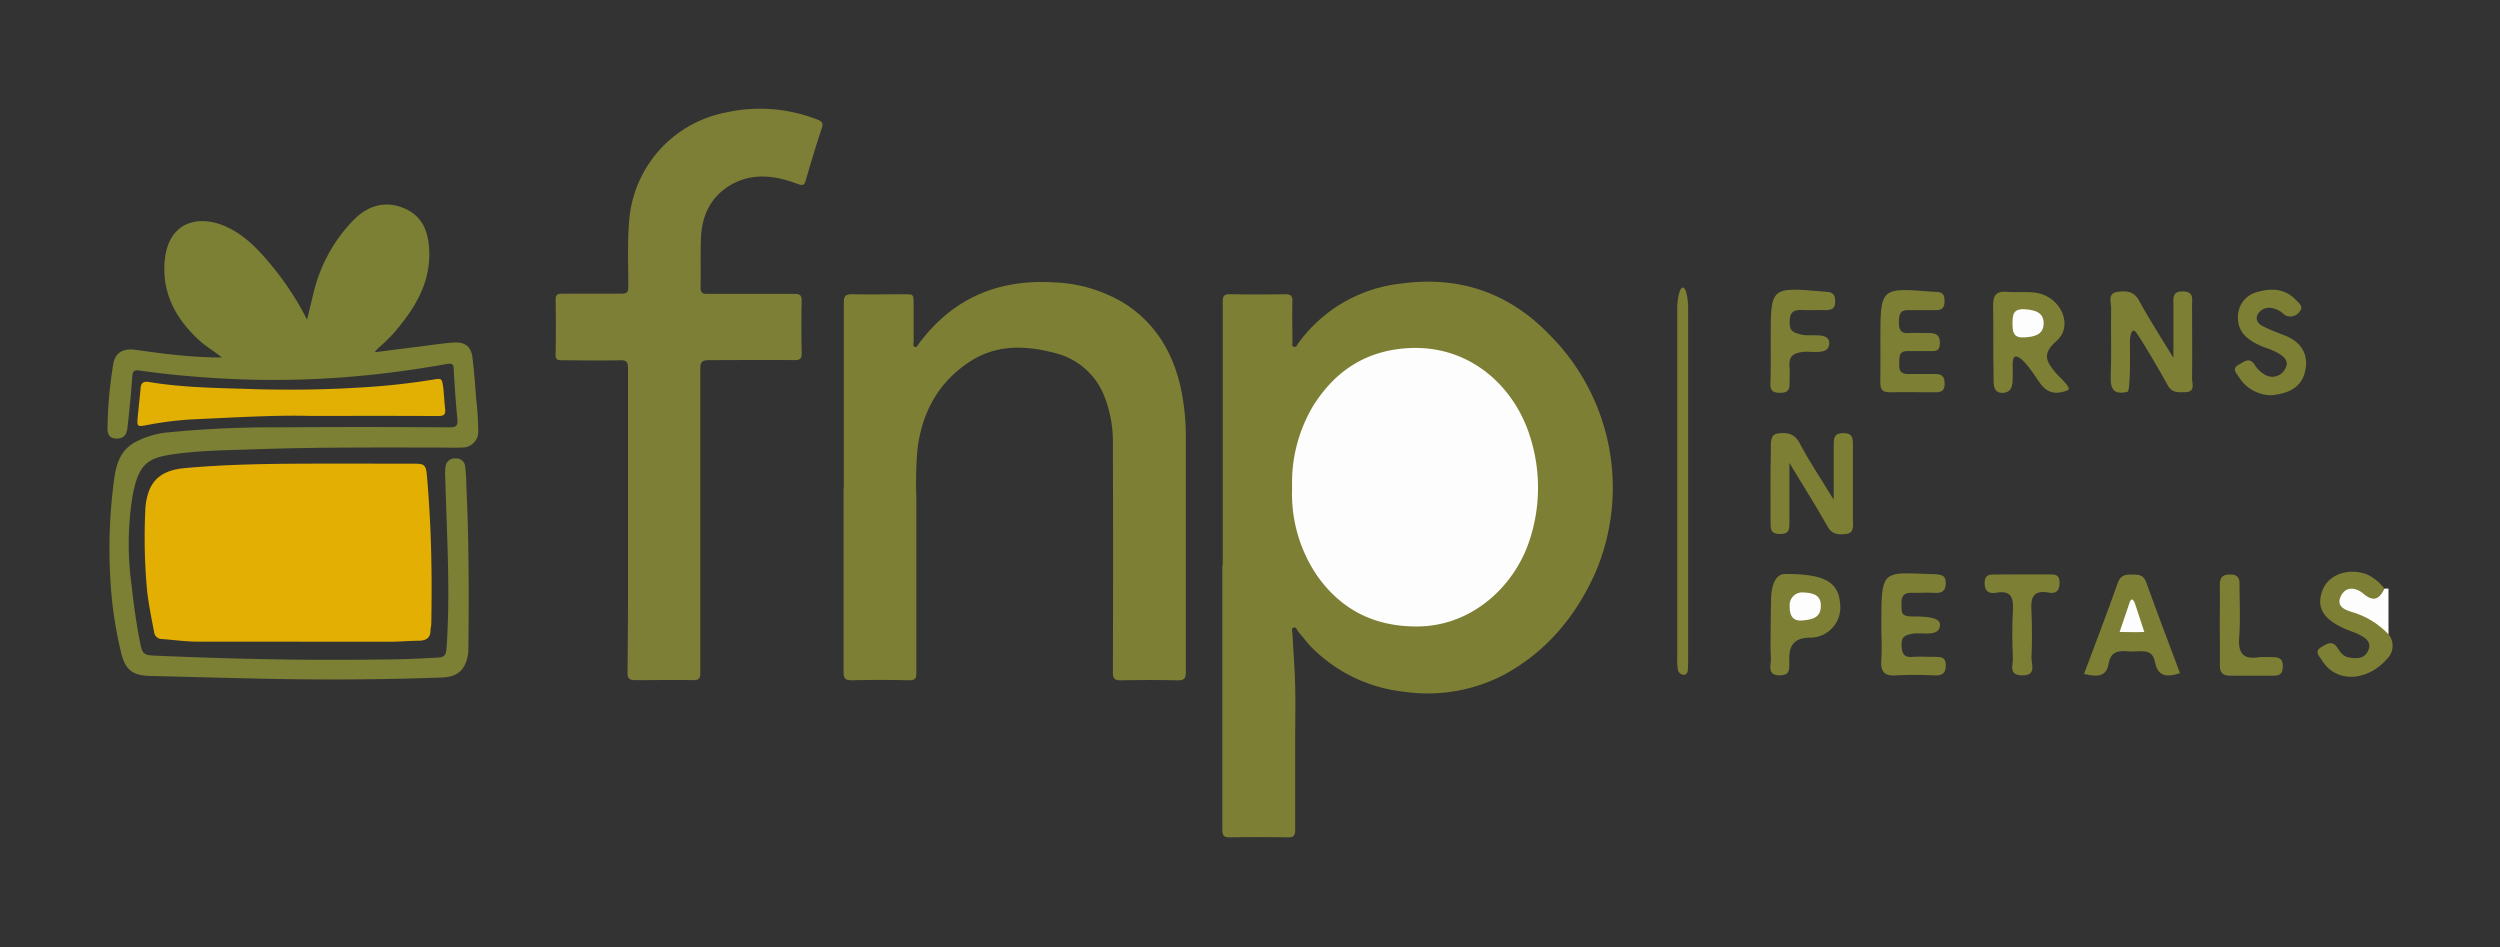 <svg id="f0065e93-3522-49f0-a9a7-a5ee8362a1bb" data-name="Layer 1" xmlns="http://www.w3.org/2000/svg" viewBox="0 0 413 156.47">
  <rect x="0" y="0" width="413" height="156.47" fill="#333333" stroke="none"/>
  <defs>
    <style>
      .b6238328-7ac6-438f-b9b5-cf50824153ec {
        fill: #7d8034;
      }

      .bbfa08c6-1257-468f-ae73-15f53e1c040d {
        fill: #7c8034;
      }

      .b37b5278-d893-4a5c-a15b-8f53ad83a447 {
        fill: #7e7f36;
      }

      .f028f31d-3f6e-4d1f-8c90-ba69593e2d18 {
        fill: #e3af02;
      }

      .f969276e-a5e6-42d5-90c6-64d70c5d26d2 {
        fill: #e1b003;
      }

      .a1e8aebf-c0e7-4afc-b50d-e28344d48b4c {
        fill: #fefdfe;
      }
    </style>
  </defs>
  <g>
    <g>
      <path class="b6238328-7ac6-438f-b9b5-cf50824153ec" d="M202,93.46q0-21.83,0-43.63c0-.92.22-1.24,1.18-1.22q4.55.07,9.11,0c.89,0,1.25.2,1.22,1.18-.08,2.25,0,4.5,0,6.75,0,.26-.16.66.26.75s.45-.21.6-.43a24.11,24.11,0,0,1,17-10c9.52-1.33,17.78,1.4,24.52,8.35a35.72,35.72,0,0,1,7.78,39.12c-3.15,7.2-7.95,13.11-14.95,17a27.22,27.22,0,0,1-16.86,2.93A25.31,25.31,0,0,1,216.73,107c-.79-.78-1.44-1.71-2.18-2.55-.26-.29-.38-.92-.84-.78s-.2.72-.19,1.1c.1,2.09.25,4.18.36,6.28.2,4,.07,7.94.08,11.91,0,4.72,0,9.45,0,14.17,0,.94-.29,1.22-1.21,1.2-3.19-.05-6.38-.06-9.56,0-1,0-1.26-.27-1.26-1.26q0-21.81,0-43.63Z"/>
      <path class="b6238328-7ac6-438f-b9b5-cf50824153ec" d="M139.4,80.55c0-10.19,0-20.39,0-30.58,0-1.1.33-1.38,1.39-1.36,2.85.06,5.7,0,8.54,0,1.6,0,1.6,0,1.6,1.59,0,2.1,0,4.2,0,6.3,0,.28-.15.67.19.81s.51-.31.69-.55c5.59-7.5,13.1-10.68,22.35-10.11a24,24,0,0,1,11.69,3.53c5,3.22,7.87,8,9.17,13.71a38.61,38.61,0,0,1,.88,8.57c0,12.86,0,25.72,0,38.57,0,1.12-.35,1.38-1.4,1.36-3.11-.07-6.23-.06-9.34,0-1,0-1.32-.27-1.31-1.32q.06-18.82,0-37.66a20.42,20.42,0,0,0-1.36-7.81,11.73,11.73,0,0,0-8.25-7.29c-4.85-1.28-9.69-1.43-14.07,1.46-5.21,3.42-7.9,8.45-8.62,14.56a68.7,68.7,0,0,0-.17,7.86q0,14.5,0,29c0,.92-.23,1.2-1.18,1.19q-4.72-.11-9.45,0c-1.06,0-1.39-.25-1.39-1.35,0-10.16,0-20.32,0-30.48Z"/>
      <path class="bbfa08c6-1257-468f-ae73-15f53e1c040d" d="M61.89,58.19l7.87-1c1.71-.21,3.41-.48,5.12-.6,2-.13,3,.68,3.19,2.65.27,2.23.43,4.47.6,6.71A49.1,49.1,0,0,1,79,71.1a2.61,2.61,0,0,1-2.68,2.83c-1.42.06-2.85,0-4.27,0-9.86,0-19.72-.06-29.57.28-4.45.16-8.92.18-13.35.76-4.78.63-6.21,1.55-7.24,7a50.21,50.21,0,0,0-.13,14.89c.34,3.2.8,6.38,1.43,9.54.3,1.54.64,1.83,2.15,1.9,13,.57,25.92.85,38.89.63,2.55,0,5.1-.15,7.64-.27,1.66-.07,1.81-.29,1.92-1.94.63-9.33,0-18.65-.24-28a8.53,8.53,0,0,1,.06-1.68,1.51,1.51,0,0,1,1.7-1.3,1.42,1.42,0,0,1,1.53,1.32,27.13,27.13,0,0,1,.2,3.25c.44,9,.42,17.91.34,26.86a7,7,0,0,1-.1,1.12c-.47,2.46-1.74,3.53-4.24,3.63-9.89.37-19.79.41-29.68.2-6.22-.13-12.44-.3-18.66-.46-2.76-.07-4-1-4.67-3.75A66.64,66.64,0,0,1,18.21,95.3a85.43,85.43,0,0,1,.65-16.14c.33-2.38.95-4.63,3.27-6a14.28,14.28,0,0,1,5.53-1.72,174.23,174.23,0,0,1,18.41-.84c9.41-.08,18.82-.07,28.23,0,1,0,1.36-.26,1.26-1.32-.27-2.76-.46-5.53-.61-8.29,0-.79-.27-1-1.08-.87-5.59,1-11.22,1.76-16.9,2.19a151.61,151.61,0,0,1-19.42.26c-4.87-.25-9.71-.67-14.53-1.36-.78-.12-1.11.06-1.17,1-.19,2.76-.47,5.52-.77,8.27-.09.91-.32,1.82-1.48,1.95s-1.84-.35-1.84-1.61a69.73,69.73,0,0,1,.94-10.61c.29-1.89,1.56-2.7,3.62-2.43s3.92.57,5.89.76a74.69,74.69,0,0,0,8.48.52c-1.46-1.13-2.78-1.9-3.88-2.93-3.72-3.46-6-7.58-5.62-12.79.46-6.77,5.7-8.07,10.48-5.75,3.1,1.5,5.35,4,7.5,6.64a48.32,48.32,0,0,1,5.56,8.58c.38-1.56.68-2.85,1-4.13a25.84,25.84,0,0,1,6.79-12.45c2.32-2.26,5.06-3.11,8.13-1.87s4.08,3.77,4.25,6.83c.26,4.73-1.7,8.65-4.54,12.23a24.66,24.66,0,0,1-3.85,4.06A7.33,7.33,0,0,0,61.89,58.19Z"/>
      <path class="b37b5278-d893-4a5c-a15b-8f53ad83a447" d="M103.75,85.91c0-8.36,0-16.72,0-25.08,0-1-.23-1.34-1.29-1.31-3.23.07-6.45,0-9.67,0-.75,0-1.06-.18-1-1q.08-4.5,0-9c0-.78.28-1,1-1,3.29,0,6.59,0,9.89,0,.92,0,1.11-.3,1.12-1.15,0-3.63-.17-7.27.14-10.9a19.77,19.77,0,0,1,16-17.89,25.94,25.94,0,0,1,15.11,1.18c.77.32,1,.61.69,1.48-.94,2.8-1.78,5.64-2.61,8.48-.23.81-.41,1-1.34.68-3.77-1.45-7.62-1.93-11.26.26-3.25,2-4.61,5.11-4.74,8.8-.09,2.69,0,5.4-.06,8.09,0,.88.43,1,1.12,1,4.8,0,9.6,0,14.39,0,.94,0,1.22.24,1.2,1.19-.07,2.85-.06,5.7,0,8.55,0,.91-.2,1.21-1.16,1.2-4.72-.05-9.45,0-14.17,0-1.19,0-1.43.39-1.42,1.47,0,16.71,0,33.43,0,50.15,0,1-.24,1.27-1.24,1.25-3.15-.06-6.3,0-9.45,0-1,0-1.34-.22-1.33-1.29C103.77,102.7,103.75,94.31,103.75,85.91Z"/>
      <path class="f028f31d-3f6e-4d1f-8c90-ba69593e2d18" d="M49.75,106c-5.7,0-11.39,0-17.09,0-2,0-3.95-.29-5.92-.43a1.28,1.28,0,0,1-1.27-1.08c-.42-2.24-.88-4.47-1.15-6.72A94.28,94.28,0,0,1,24,84.44a10.75,10.75,0,0,1,.39-2.66c.77-2.75,2.69-4.13,6.06-4.44,6.38-.59,12.78-.71,19.19-.74s12.51,0,18.77,0c1.69,0,1.95.21,2.11,1.91.21,2.27.35,4.55.48,6.83.32,5.88.35,11.76.25,17.64,0,.4-.13.81-.14,1.22,0,1.21-.76,1.61-1.83,1.65-1.58,0-3.15.16-4.72.16-4.94,0-9.89,0-14.83,0Z"/>
      <path class="f969276e-a5e6-42d5-90c6-64d70c5d26d2" d="M51.1,68.71c-5.41-.16-12.07.24-18.73.54a55.81,55.81,0,0,0-8.24,1c-1.43.28-1.51.16-1.39-1.25.15-1.64.35-3.27.49-4.91.07-.84.5-1.1,1.27-1,5.93,1,11.92,1,17.9,1.21,5.62.14,11.24.08,16.85-.27A114.65,114.65,0,0,0,71.5,62.72C73,62.47,73,62.5,73.22,64c.14,1.15.17,2.31.31,3.46s-.29,1.27-1.26,1.27C65.63,68.69,59,68.71,51.1,68.71Z"/>
      <path class="a1e8aebf-c0e7-4afc-b50d-e28344d48b4c" d="M213.46,80.62a24.77,24.77,0,0,1,3.44-13.51c3.7-5.94,8.94-9.29,16-9.61C243,57.05,250.33,64,252.84,72.37a27.69,27.69,0,0,1-.28,17.24c-2.55,7.38-9.45,13.79-18.3,13.88-7,.07-12.53-2.61-16.57-8.24A24,24,0,0,1,213.46,80.62Z"/>
    </g>
    <g>
      <path class="b6238328-7ac6-438f-b9b5-cf50824153ec" d="M394.58,108.58c-3.38,4.08-8.66,4.34-11,.49-.36-.6-1.37-1.39-.11-2.16.86-.53,1.8-1.16,2.6,0,.5.75.94,1.49,1.89,1.68,1.3.26,2.64.28,3.26-1.11s-.41-2.1-1.46-2.63c-.89-.45-1.88-.71-2.77-1.15-2.58-1.25-4.53-2.92-3.33-6.15,1-2.68,4.32-3.78,7.34-2.67a7.82,7.82,0,0,1,2.88,2.33c-1,1.89-1,1.89-5.83,1.76,2.11,2.28,5.59,2.69,6.52,5.8A3,3,0,0,1,394.58,108.58Z"/>
      <path class="a1e8aebf-c0e7-4afc-b50d-e28344d48b4c" d="M394.58,104.8a13.39,13.39,0,0,0-5.55-3.54c-1.24-.39-3.13-.85-2.38-2.63s2.44-1.7,3.81-.53c1.66,1.41,2.64.82,3.43-.86h.69Z"/>
      <path class="b6238328-7ac6-438f-b9b5-cf50824153ec" d="M351.45,64.73c-2.17.51-2.85-.36-2.76-2.54.15-3.75,0-7.53.07-11.29,0-1-.66-2.46,1.11-2.69,1.38-.18,2.63-.15,3.49,1.44,1.58,2.92,3.41,5.7,5.69,9.47,0-3.62,0-6.18,0-8.74,0-1.11-.24-2.28,1.6-2.24s1.48,1.32,1.48,2.34c0,4,.05,8,0,12.05,0,.85.6,2.2-1.09,2.26-1.1,0-2.18.2-2.91-1.11-1.64-3-4.44-7.68-5.19-8.7s-1.09.37-1.08,1.67S352,64.58,351.45,64.73Z"/>
      <path class="b6238328-7ac6-438f-b9b5-cf50824153ec" d="M295.61,76.47c0,4.09,0,7,0,9.85,0,1.1,0,1.9-1.54,1.9s-1.58-.77-1.57-1.89c0-4-.05-8,.05-12,0-.92-.17-2.47,1-2.7,1.49-.23,2.84-.15,3.76,1.6,1.53,2.92,3.39,5.67,5.62,9.33,0-3.72,0-6.42,0-9.12,0-1.12.1-1.89,1.57-1.89s1.61.72,1.6,1.88c0,4.14,0,8.28,0,12.42,0,.82.26,2.18-1,2.34s-2.39.23-3.19-1.22C300.06,83.69,298.07,80.56,295.61,76.47Z"/>
      <path class="b6238328-7ac6-438f-b9b5-cf50824153ec" d="M341.59,64.47c-3.69,1.49-4.55-1.34-6-3.24-.71-.91-1.64-2.18-2.48-2.33s-.57,1.72-.6,3,.12,2.94-1.67,3-1.47-1.92-1.5-3.06c-.11-3.76,0-7.53-.08-11.29,0-1.8.52-2.51,2.35-2.34,1.62.16,3.3-.11,4.89.18,4,.71,6.08,5.43,3.26,7.91-2.47,2.16-1.72,3.42-.19,5.25C340.23,62.35,342.37,64.11,341.59,64.47Z"/>
      <path class="b6238328-7ac6-438f-b9b5-cf50824153ec" d="M310.8,103.33v-.75c0-8.89.36-7.94,9-7.72,1,.13,1.63.21,1.64,1.44,0,1.38-.67,1.7-1.87,1.64s-2.26,0-3.39,0c-1.31-.07-2.12.18-2.05,1.8.05,1.35-.25,2.1,1.87,2.1s4.43.13,4.49,1.3c0,2.24-3,1.24-4.66,1.57-1.22.25-1.71.53-1.69,1.81s.27,2.16,1.85,2c1.25-.09,2.51,0,3.77,0,1,0,1.67.09,1.68,1.37s-.54,1.73-1.79,1.69a59.4,59.4,0,0,0-6.4,0c-2.1.16-2.59-.76-2.46-2.63S310.8,105.21,310.8,103.33Z"/>
      <path class="b6238328-7ac6-438f-b9b5-cf50824153ec" d="M360.13,111.2c-2.19.75-3.68.53-4.13-1.84s-2.41-1.67-3.91-1.73-3.35-.46-3.74,2c-.36,2.25-2,2.2-4.07,1.7,1.9-5.08,3.81-10,5.58-15.05.45-1.26,1.24-1.38,2.29-1.36s1.92-.07,2.39,1.24C356.34,101.16,358.25,106.16,360.13,111.2Z"/>
      <path class="b6238328-7ac6-438f-b9b5-cf50824153ec" d="M310.64,56.19c0-8.7,0-8.69,8.59-8,1,.08,2-.14,2,1.42.09,1.85-1.06,1.62-2.18,1.62s-2.51,0-3.76,0c-1.43-.06-1.57.77-1.59,1.91s.18,2,1.59,1.88c1.13-.06,2.26,0,3.39,0s1.81.31,1.79,1.67S319.84,58,318.85,58c-1.25,0-2.51,0-3.76,0-1.58,0-1.25,1.17-1.34,2.13s.25,1.68,1.42,1.66c1.5,0,3,0,4.51,0,1.11,0,1.54.39,1.58,1.52s-.46,1.52-1.54,1.5c-2.51,0-5-.07-7.53,0-1.47,0-1.58-.75-1.56-1.88C310.67,60.7,310.64,58.44,310.64,56.19Z"/>
      <path class="b6238328-7ac6-438f-b9b5-cf50824153ec" d="M375.32,65.29a6.33,6.33,0,0,1-5.39-2.91c-.37-.61-1.39-1.48-.06-2.15.8-.4,1.69-1.33,2.58,0A4.64,4.64,0,0,0,374,61.8a2.39,2.39,0,0,0,3.54-.92c.72-1.35-.39-2.09-1.37-2.64s-1.85-.73-2.77-1.14c-2-.91-3.74-2.18-3.69-4.69a4.2,4.2,0,0,1,3.2-4.17c2.23-.64,4.5-.62,6.3,1.24.49.5,1.34,1.13.77,1.87a1.87,1.87,0,0,1-2.55.68,3.93,3.93,0,0,0-2.25-1.16A2.14,2.14,0,0,0,372.94,52c-.45,1.07.36,1.66,1.12,2,1.11.57,2.31,1,3.46,1.45,2.49,1,3.84,2.9,3.34,5.61C380.32,64.08,378,65,375.32,65.29Z"/>
      <path class="b6238328-7ac6-438f-b9b5-cf50824153ec" d="M292.52,103.07c0-1.26.06-3.75.06-3.75s-.19-4.5,2.34-4.5c6.23,0,8.79,1.17,9.06,4.87a5,5,0,0,1-5.15,5.65c-2.64.08-3.24,1.55-3.24,3.44s.15,2.65-1.35,2.78c-2.45.13-1.63-1.67-1.69-2.85C292.45,106.83,292.52,105,292.52,103.07Z"/>
      <path class="b6238328-7ac6-438f-b9b5-cf50824153ec" d="M278,47.51c.62,0,.87,2.18.88,3.19q0,28.83,0,57.66c0,.76,0,1.51-.05,2.26,0,.55-.33,1-.94.82a1.11,1.11,0,0,1-.69-.71,12.9,12.9,0,0,1-.12-2.25q0-28.83,0-57.66C277.1,49.76,277.38,47.51,278,47.51Z"/>
      <path class="b6238328-7ac6-438f-b9b5-cf50824153ec" d="M292.52,56.57v-.75c0-8.42,0-8.4,8.66-7.66,1.05.09,1.94,0,2,1.51s-.79,1.58-1.89,1.55-2.28.06-3.4,0c-1.55-.12-2.29.32-2.25,2.07,0,1.57.78,1.66,2,2,1.57.36,4.5-.51,4.56,1.37,0,2.12-2.87,1.3-4.35,1.47-1.9.22-2.36.94-2.22,2.6.08.87,0,1.76,0,2.64.07,1.14-.43,1.53-1.54,1.52s-1.64-.26-1.62-1.46C292.56,61.1,292.52,58.84,292.52,56.57Z"/>
      <path class="b6238328-7ac6-438f-b9b5-cf50824153ec" d="M334,94.89c1.51,0,3,0,4.52,0,.94,0,1.71,0,1.72,1.33s-.51,1.92-1.78,1.68c-2.83-.53-3,1.12-2.86,3.24.12,2.51.1,5,0,7.53,0,1.14.87,3-1.64,2.9-2.2-.08-1.39-1.69-1.43-2.74-.11-2.63-.15-5.28,0-7.91.12-2.1-.2-3.46-2.76-3-1.14.19-1.9-.15-1.91-1.57,0-1.59,1-1.44,2-1.44Z"/>
      <path class="b6238328-7ac6-438f-b9b5-cf50824153ec" d="M366.71,103c0-2.13.05-4.27,0-6.4,0-1.36.63-1.71,1.83-1.69s1.44.67,1.43,1.69c0,2.89.16,5.79-.06,8.66-.2,2.62.63,3.74,3.3,3.31a17,17,0,0,1,2.26,0c1,0,1.66.22,1.65,1.46s-.43,1.6-1.54,1.59c-2.39,0-4.77,0-7.16,0-1.35,0-1.73-.61-1.7-1.84C366.75,107.48,366.71,105.22,366.71,103Z"/>
      <path class="a1e8aebf-c0e7-4afc-b50d-e28344d48b4c" d="M332.47,53.5c0-1.46.06-2.54,2.06-2.41,1.71.12,3.14.56,3.08,2.4s-1.57,2.16-3.23,2.25S332.47,55,332.47,53.5Z"/>
      <path class="a1e8aebf-c0e7-4afc-b50d-e28344d48b4c" d="M352.64,99.53l1.6,4.87c-1.6.08-2.26,0-4.08,0l1.7-5C352.12,98.8,352.38,99,352.64,99.53Z"/>
      <path class="a1e8aebf-c0e7-4afc-b50d-e28344d48b4c" d="M295.65,100A2.09,2.09,0,0,1,298,97.88c1.49.08,2.82.39,2.8,2.2,0,2-1.44,2.28-3.07,2.42C295.79,102.67,295.65,101.17,295.65,100Z"/>
    </g>
  </g>
</svg>
